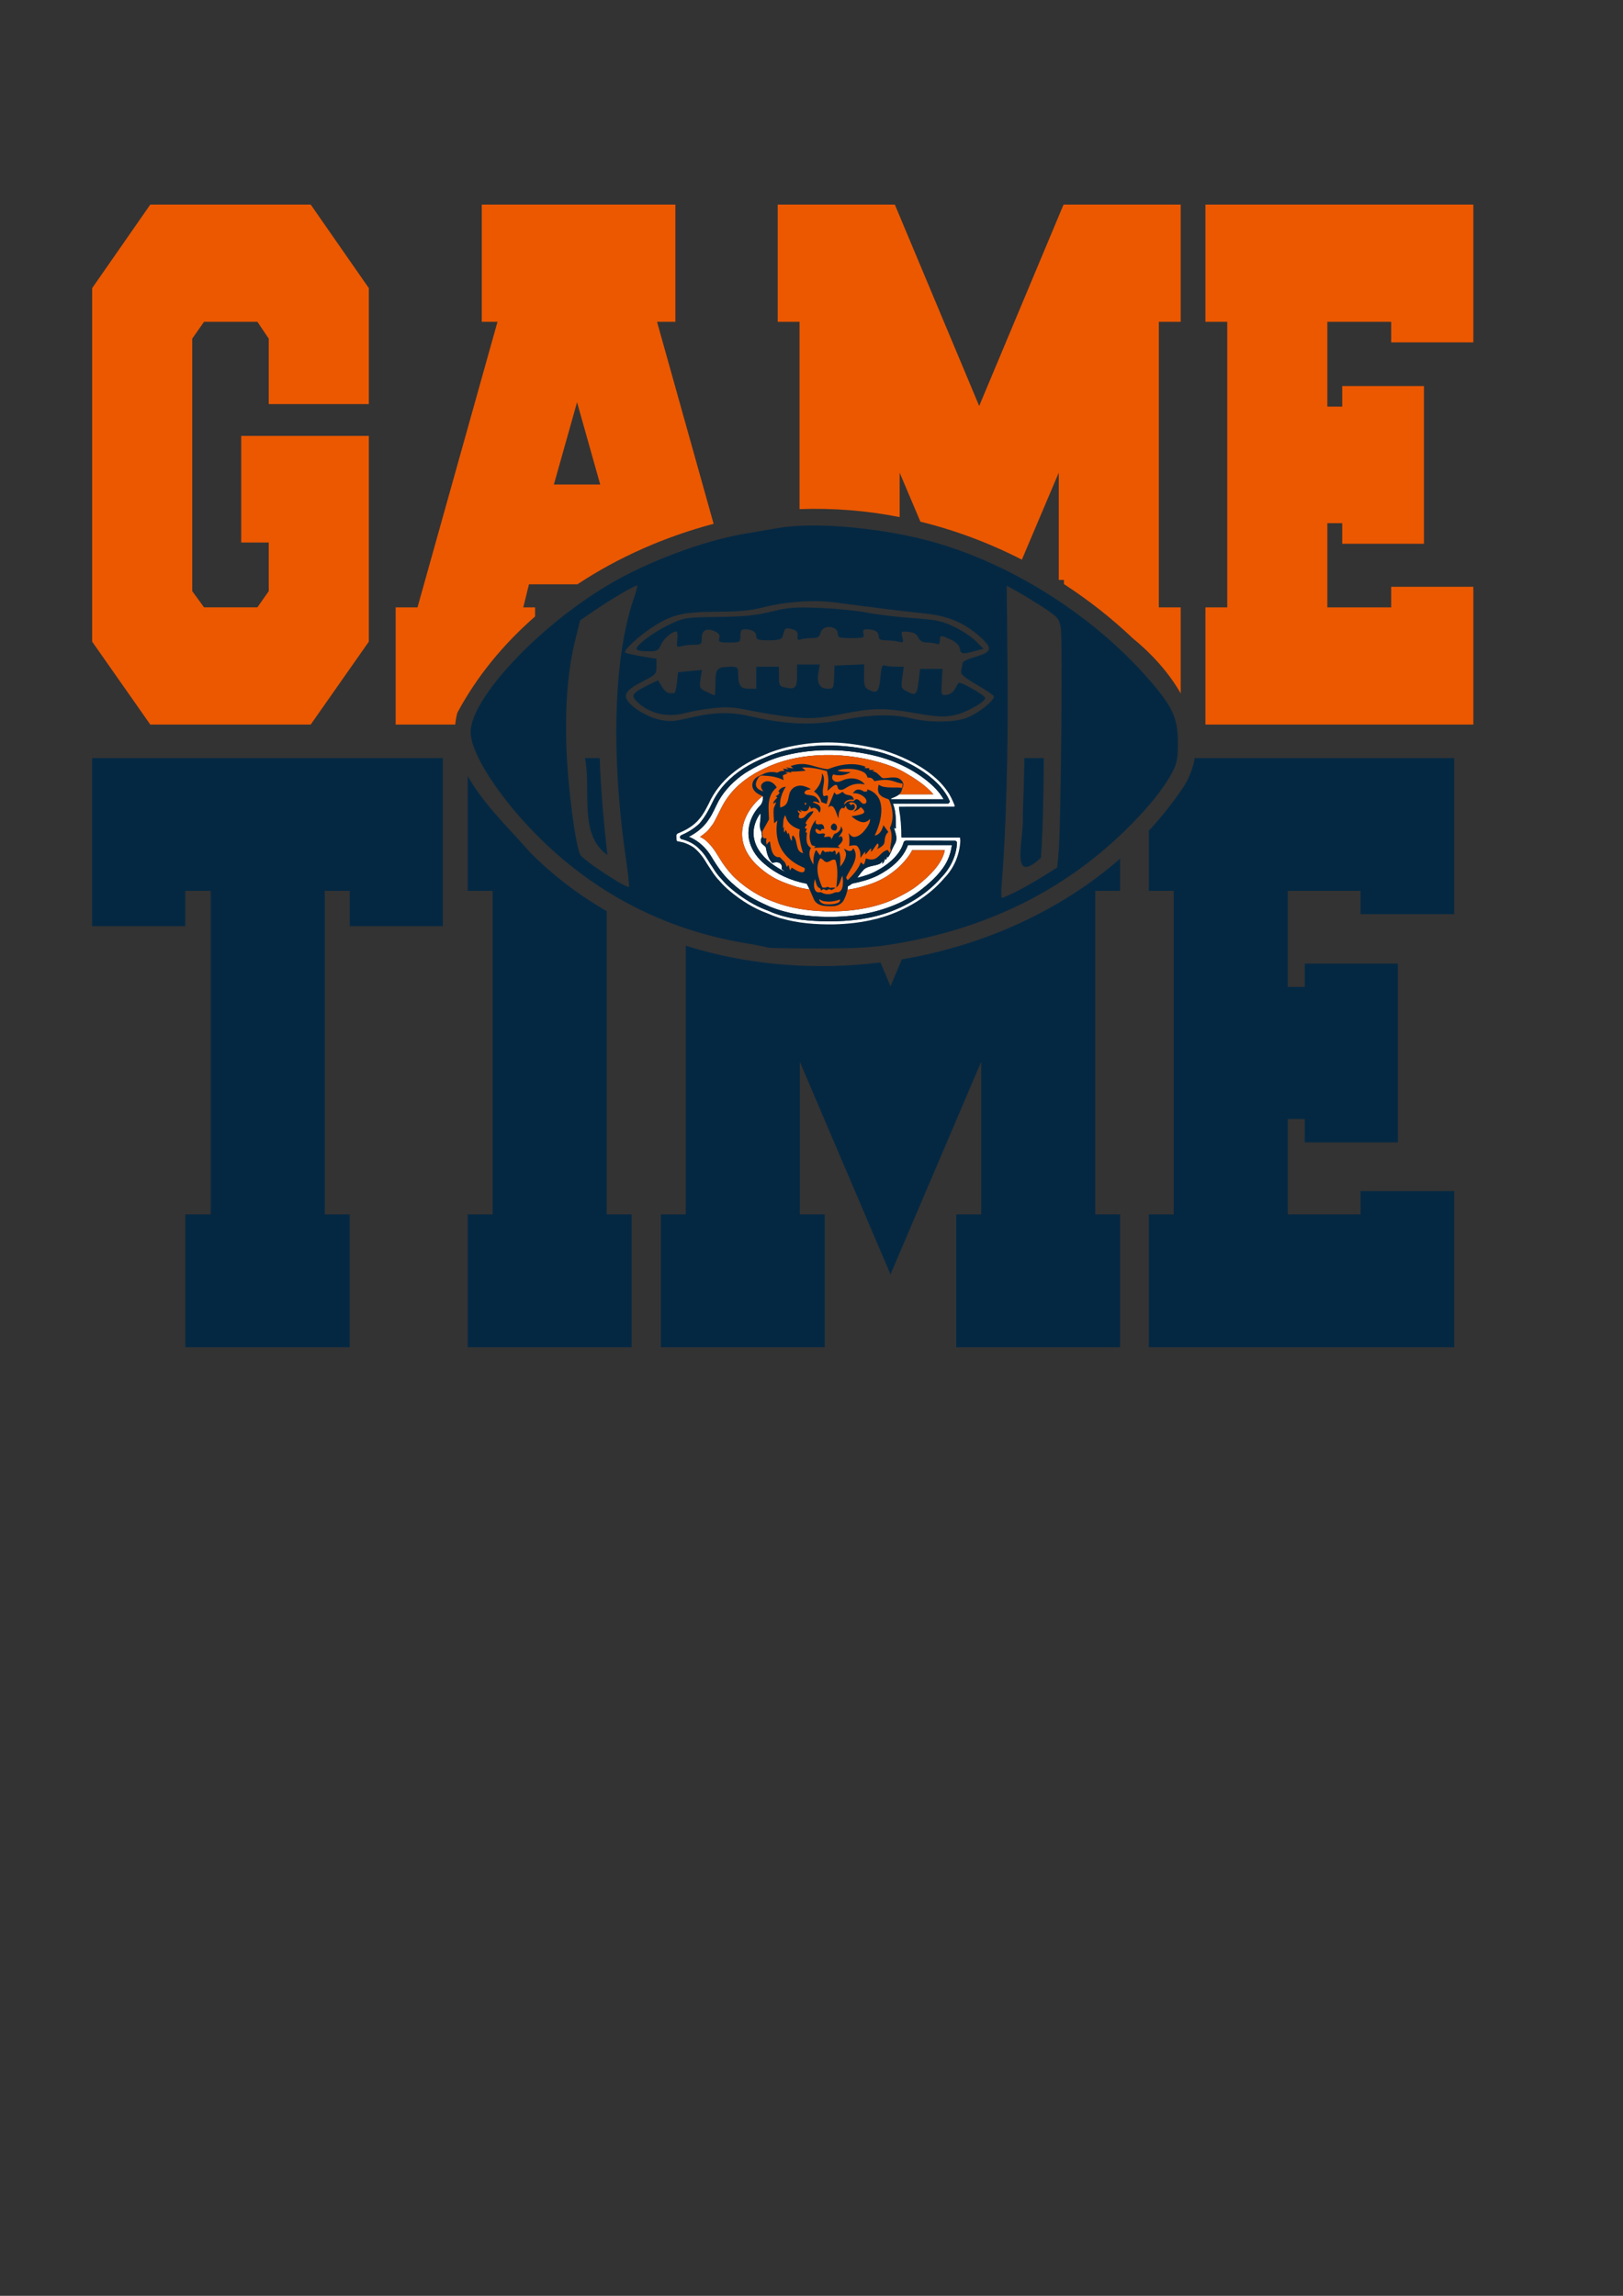 <?xml version="1.0" encoding="UTF-8" standalone="no"?>
<!-- Created with Inkscape (http://www.inkscape.org/) -->

<svg
   xmlns:dc="http://purl.org/dc/elements/1.1/"
   xmlns:cc="http://creativecommons.org/ns#"
   xmlns:rdf="http://www.w3.org/1999/02/22-rdf-syntax-ns#"
   xmlns:svg="http://www.w3.org/2000/svg"
   xmlns="http://www.w3.org/2000/svg"
   xmlns:sodipodi="http://sodipodi.sourceforge.net/DTD/sodipodi-0.dtd"
   xmlns:inkscape="http://www.inkscape.org/namespaces/inkscape"
   width="210mm"
   height="297mm"
   viewBox="0 0 210 297"
   version="1.1"
   id="svg43"
   sodipodi:docname="GTBears.svg"
   inkscape:version="0.92.2 5c3e80d, 2017-08-06">
  <rect x="0" y="0" width="210" height="297" fill="#333333" stroke="none"/>
  <defs
     id="defs37" />
  <sodipodi:namedview
     id="base"
     pagecolor="#ffffff"
     bordercolor="#666666"
     borderopacity="1.0"
     inkscape:pageopacity="0.0"
     inkscape:pageshadow="2"
     inkscape:zoom="0.35"
     inkscape:cx="48.461386"
     inkscape:cy="-582.85714"
     inkscape:document-units="mm"
     inkscape:current-layer="layer1"
     showgrid="false"
     inkscape:snap-global="false"
     showguides="false"
     inkscape:window-width="1440"
     inkscape:window-height="816"
     inkscape:window-x="0"
     inkscape:window-y="1"
     inkscape:window-maximized="1" />
  <g
     inkscape:label="Layer 1"
     inkscape:groupmode="layer"
     id="layer1">
    <g
       id="g1089"
       transform="matrix(0.642,0,0,0.606,220.625,-188.481)">
      <path
         id="path743"
         d="m -313.364,354.697 -11.716,17.836 v 75.467 l 11.716,17.702 h 32.331 l 11.716,-17.702 v -43.922 h -25.723 v 22.76 h 5.55 v 10.381 l -2.291,3.46 h -10.747 l -2.379,-3.46 v -53.905 l 2.379,-3.595 h 10.747 l 2.291,3.595 v 13.975 h 20.173 v -24.757 l -11.716,-17.836 z m 66.806,0 v 25.023 h 3.171 l -16.122,60.96 h -4.404 v 25.023 h 12.011 c 0.075,-0.829 0.209,-1.669 0.421,-2.519 3.968,-7.837 9.343,-14.709 15.67,-20.552 v -1.951 h -2.378 l 1.145,-4.924 h 9.77 c 8.321,-5.833 17.71,-10.179 27.446,-12.914 l -11.403,-43.121 h 3.7 v -25.023 z m 59.642,0 v 25.023 h 4.405 v 39.995 c 0.018,-0.001 0.036,-0.004 0.054,-0.005 6.792,-0.269 13.538,0.332 20.12,1.7 v -9.48 l 4.186,10.46 c 7.096,1.847 13.966,4.585 20.448,8.109 l 7.432,-18.569 v 22.892 h 1.042 v 0.889 c 4.942,3.398 9.59,7.262 13.85,11.549 3.642,3.134 7.245,7.236 9.686,11.792 v -18.373 h -4.404 v -60.96 h 4.404 v -25.023 h -23.609 l -17.003,42.991 -17.002,-42.991 z m 86.204,0 v 25.023 h 4.404 v 60.96 h -4.404 v 25.023 h 54.002 v -29.415 h -16.562 v 4.392 h -12.862 v -17.968 h 2.995 v 4.393 h 16.474 v -33.674 h -16.474 v 4.392 h -2.995 v -18.102 h 12.862 v 4.393 h 16.562 v -29.416 z m -126.641,42.193 4.669,17.569 h -9.338 z"
         style="font-style:normal;font-variant:normal;font-weight:normal;font-stretch:normal;font-size:61.83px;line-height:1.25;font-family:Freshman;-inkscape-font-specification:'Freshman, Normal';font-variant-ligatures:normal;font-variant-caps:normal;font-variant-numeric:normal;font-feature-settings:normal;text-align:start;letter-spacing:0px;word-spacing:0px;writing-mode:lr-tb;text-anchor:start;fill:#eb5800;fill-opacity:1;stroke:none;stroke-width:2.707"
         inkscape:connector-curvature="0" />
      <path
         id="path745"
         d="m -325.081,472.851 v 35.892 h 18.775 v -7.54 h 5.121 v 69.07 h -5.121 v 28.352 h 33.132 v -28.352 h -5.02 v -69.07 h 5.02 v 7.54 h 18.775 v -35.892 z m 99.323,0 c 1.317,6.717 -1.378,16.331 4.52,20.696 -0.692,-6.651 -1.31,-13.631 -1.551,-20.696 z m 88.554,0 c -0.063,4.086 -0.16,8.172 -0.311,12.256 0.355,4.648 -2.866,15.357 3.646,9.054 0.472,-7.09 0.536,-14.201 0.586,-21.31 z m 34.333,0 c -0.33,2.04 -1.03,4.076 -2.197,6.071 -2.123,3.365 -4.487,6.519 -7.054,9.46 v 12.821 h 5.021 v 69.07 h -5.021 v 28.352 h 61.546 v -33.328 h -18.875 v 4.976 h -14.658 v -20.359 h 3.413 v 4.976 h 18.775 V 516.736 h -18.775 v 4.976 h -3.413 v -20.51 h 14.658 v 4.976 h 18.875 v -33.328 z m -146.518,3.827 v 24.524 h 5.02 v 69.07 h -5.02 v 28.352 h 33.032 v -28.352 h -5.021 v -64.746 c -5.64,-3.442 -10.885,-7.653 -15.558,-12.671 -3.94,-4.818 -9.31,-10.177 -12.453,-16.178 z m 131.494,17.639 c -12.185,11.291 -27.716,18.583 -43.999,21.501 l -2.285,5.744 -2.019,-5.075 c -13.197,1.728 -26.73,0.602 -39.246,-3.577 v 57.362 h -5.021 v 28.352 h 33.032 v -28.352 h -5.02 v -32.575 l 18.273,45.393 18.274,-45.393 v 32.575 h -5.021 v 28.352 h 33.032 v -28.352 h -5.02 v -69.07 h 5.02 z"
         style="font-style:normal;font-variant:normal;font-weight:normal;font-stretch:normal;font-size:70.261px;line-height:1.25;font-family:Freshman;-inkscape-font-specification:'Freshman, Normal';font-variant-ligatures:normal;font-variant-caps:normal;font-variant-numeric:normal;font-feature-settings:normal;text-align:start;letter-spacing:0px;word-spacing:0px;writing-mode:lr-tb;text-anchor:start;fill:#052842;fill-opacity:1;stroke:none;stroke-width:3.076"
         inkscape:connector-curvature="0" />
      <path
         style="fill:#052842;fill-opacity:1;stroke-width:0.463"
         d="m -188.99,513.309 c -0.105,-0.105 -2.144,-0.536 -4.531,-0.958 -16.168,-2.853 -30.503,-10.749 -42.081,-23.179 -7.635,-8.197 -13.205,-17.42 -13.205,-21.863 0,-7.106 13.505,-22.425 27.643,-31.358 7.888,-4.984 19.147,-9.465 27.643,-11.002 2.387,-0.432 5.454,-0.985 6.816,-1.23 6.816,-1.225 19.043,-0.207 29.029,2.416 16.662,4.377 34.12,15.884 45.778,30.175 4.617,5.66 5.646,8.08 5.646,13.281 0,3.285 -0.195,4.391 -1.093,6.213 -1.804,3.656 -5.191,8.061 -9.903,12.877 -12.384,12.658 -27.631,20.558 -45.984,23.826 -4.526,0.806 -7.462,0.993 -15.573,0.993 -5.497,0 -10.081,-0.086 -10.185,-0.192 z m 49.97,-11.852 c 1.311,-0.68 3.746,-2.139 5.412,-3.243 l 3.028,-2.007 0.28,-3.219 c 0.47,-5.398 0.829,-45.843 0.427,-48.05 -0.344,-1.891 -0.65,-2.256 -3.57,-4.269 -1.756,-1.211 -4.12,-2.743 -5.252,-3.406 l -2.058,-1.205 0.169,18.632 c 0.149,16.45 -0.312,34.273 -1.155,44.596 -0.153,1.874 -0.14,3.407 0.029,3.407 0.169,0 1.379,-0.556 2.69,-1.236 z m -78.452,-6.88 c -3.103,-22.424 -2.517,-43.364 1.558,-55.782 0.467,-1.424 0.774,-2.667 0.682,-2.762 -0.222,-0.229 -5.229,2.876 -8.713,5.403 l -2.78,2.017 -0.973,4.126 c -1.484,6.294 -2.078,13.864 -1.796,22.892 0.268,8.584 1.858,21.492 2.844,23.089 0.79,1.281 9.553,7.35 9.753,6.756 0.085,-0.254 -0.173,-2.836 -0.575,-5.739 z m 44.054,-29.949 c 5.463,-1.107 9.694,-1.184 13.479,-0.244 3.63,0.902 8.247,0.889 10.868,-0.029 2.368,-0.83 6.13,-3.982 5.668,-4.751 -0.164,-0.273 -1.757,-1.403 -3.54,-2.511 -2.703,-1.68 -3.199,-2.177 -2.985,-2.996 0.141,-0.54 0.259,-1.232 0.263,-1.536 0.003,-0.305 1.147,-0.895 2.541,-1.312 3.471,-1.038 3.623,-1.816 0.858,-4.401 -3.147,-2.943 -6.427,-4.378 -11.14,-4.876 -3.579,-0.378 -9.896,-1.2 -18.068,-2.352 -4.065,-0.573 -9.857,-0.148 -14.299,1.048 -2.582,0.696 -4.984,0.937 -9.432,0.949 -6.863,0.018 -9.179,0.626 -13.189,3.466 -2.826,2.002 -5.647,4.822 -5.241,5.24 0.148,0.152 1.625,0.515 3.281,0.807 l 3.012,0.531 -0.001,1.667 c -0.001,1.54 -0.19,1.768 -2.475,2.996 -3.318,1.783 -4.151,2.754 -3.477,4.051 0.844,1.621 4.023,3.693 6.557,4.273 2.034,0.465 2.917,0.403 6.311,-0.444 4.7,-1.173 7.943,-1.241 12.078,-0.255 7.596,1.812 12.482,1.987 18.93,0.68 z m -10.673,-0.522 c -1.975,-0.21 -5.636,-0.818 -8.136,-1.351 -3.857,-0.822 -5.078,-0.898 -8.06,-0.502 -1.933,0.256 -4.233,0.684 -5.111,0.951 -3.537,1.074 -7.227,0.236 -9.704,-2.204 -1.498,-1.475 -1.211,-2.016 1.94,-3.658 l 2.12,-1.105 0.79,1.376 c 0.435,0.757 1.087,1.376 1.45,1.376 0.363,0 0.814,0.005 1.002,0.012 0.188,0.007 0.445,-0.998 0.571,-2.232 l 0.228,-2.244 2.412,-0.249 2.412,-0.249 -0.285,1.955 c -0.27,1.852 -0.207,1.995 1.2,2.716 0.816,0.419 1.556,0.762 1.643,0.762 0.087,0 0.158,-1.244 0.158,-2.765 0,-2.999 0.321,-3.323 3.313,-3.338 1.066,-0.005 1.257,0.189 1.263,1.286 0.014,2.7 0.45,3.407 2.103,3.407 h 1.546 v -2.35 -2.35 h 2.285 2.285 v 2.077 c 0,1.922 0.102,2.1 1.36,2.384 1.93,0.436 2.296,0.02 2.296,-2.61 v -2.322 h 2.29 2.29 l -0.292,1.877 c -0.34,2.187 0.31,3.292 1.936,3.292 1.14,0 1.163,-0.055 1.256,-3.055 l 0.059,-1.88 2.99,-0.137 2.99,-0.137 -0.021,2.465 c -0.018,2.165 0.118,2.537 1.117,3.056 1.53,0.795 1.941,0.252 2.195,-2.908 0.165,-2.052 0.358,-2.571 0.876,-2.366 0.365,0.144 1.374,0.262 2.241,0.262 h 1.578 l -0.298,2.309 c -0.287,2.226 -0.247,2.336 1.101,3.053 1.655,0.88 1.853,0.654 2.22,-2.531 l 0.272,-2.361 h 2.261 2.261 l -0.155,2.84 c -0.152,2.783 -0.132,2.837 0.977,2.702 0.629,-0.077 1.36,-0.611 1.645,-1.204 0.282,-0.586 0.641,-1.197 0.797,-1.358 0.332,-0.342 5.335,2.682 5.335,3.224 0,0.871 -3.929,3.185 -6.248,3.68 -2.158,0.461 -3.354,0.388 -8.222,-0.501 -5.973,-1.091 -8.122,-1.056 -14.316,0.228 -4.684,0.971 -6.377,1.083 -10.216,0.674 z m 33.893,-14.631 c -0.091,-0.659 -0.746,-1.356 -1.745,-1.857 -2.087,-1.047 -2.285,-1.035 -2.285,0.143 0,0.71 -0.205,0.909 -0.723,0.705 -0.398,-0.157 -1.274,-0.285 -1.948,-0.285 -0.832,0 -1.37,-0.339 -1.676,-1.057 -0.315,-0.738 -0.917,-1.103 -1.994,-1.209 -1.471,-0.145 -1.528,-0.092 -1.233,1.119 0.281,1.152 0.212,1.243 -0.742,0.981 -0.578,-0.159 -1.72,-0.293 -2.537,-0.296 -1.15,-0.005 -1.485,-0.207 -1.485,-0.896 0,-0.942 -0.843,-1.46 -2.375,-1.46 -0.705,0 -0.872,0.227 -0.691,0.94 0.219,0.862 0.014,0.94 -2.46,0.94 -2.343,0 -2.699,-0.117 -2.699,-0.89 0,-1.79 -3.039,-2.04 -3.468,-0.285 -0.234,0.957 -0.567,1.175 -1.799,1.175 -0.832,0 -1.839,0.129 -2.239,0.287 -0.548,0.216 -0.697,0.026 -0.609,-0.776 0.09,-0.813 -0.184,-1.149 -1.166,-1.428 -0.945,-0.269 -1.336,-0.188 -1.485,0.306 -0.111,0.369 -0.298,0.989 -0.416,1.377 -0.156,0.515 -0.895,0.705 -2.741,0.705 -2.175,0 -2.527,-0.124 -2.527,-0.89 0,-0.931 -0.841,-1.46 -2.322,-1.46 -0.669,0 -0.876,0.333 -0.876,1.41 0,1.375 -0.056,1.41 -2.242,1.41 -2.006,0 -2.217,-0.097 -2.006,-0.927 0.17,-0.668 -0.089,-1.079 -0.927,-1.472 -1.65,-0.773 -2.592,-0.249 -2.592,1.444 0,1.293 -0.138,1.425 -1.485,1.431 -0.817,0.004 -1.974,0.141 -2.571,0.305 -1.02,0.281 -1.074,0.195 -0.891,-1.416 0.107,-0.943 0.023,-1.715 -0.187,-1.715 -0.885,0 -2.582,1.556 -3.1,2.842 -0.48,1.192 -0.803,1.387 -2.293,1.387 -3.213,0 -3.372,-0.388 -1.004,-2.447 1.19,-1.035 3.5,-2.539 5.134,-3.342 2.867,-1.411 3.201,-1.464 9.648,-1.549 5.17,-0.068 7.595,-0.325 10.737,-1.135 3.535,-0.912 4.826,-1.013 9.999,-0.783 3.267,0.145 7.379,0.581 9.138,0.968 1.759,0.388 5.832,0.908 9.051,1.156 5.092,0.393 6.22,0.638 8.681,1.885 1.556,0.788 3.521,2.169 4.368,3.068 l 1.539,1.635 -1.768,0.505 c -2.488,0.71 -2.827,0.649 -2.992,-0.545 z"
         id="path747"
         inkscape:connector-curvature="0" />
      <g
         transform="matrix(0.054,0,0,0.055,-209.63,467.493)"
         id="g1019">
        <g
           id="#ffffffff">
          <path
             style="opacity:1;fill:#ffffff"
             inkscape:connector-curvature="0"
             d="M 482.06,49.75 C 528.82,40.21 576.29,35.86 624,37.01 c 55.81,1.36 111.26,10.61 165.74,23.28 6.64,1.79 13.48,2.97 19.9,5.52 0.9,0.13 1.8,0.25 2.72,0.38 66.29,21.55 130.62,52.13 184.37,97.07 21.92,18.42 41.88,39.4 57.48,63.54 11.56,16.63 19.2,35.51 26.65,54.22 0.44,1.85 0.51,4.9 -2.07,4.9 -67.92,0.11 -135.84,-0.02 -203.76,0.11 -1.92,-0.19 -2.14,1.96 -1.89,3.35 0.35,0.77 0.53,1.59 0.61,2.44 -0.25,0.2 -0.76,0.58 -1.01,0.78 l 1.5,0.8 c -0.23,0.19 -0.69,0.58 -0.92,0.77 6.41,36.28 8.95,72.94 8.71,109.78 -0.2,1.59 1.61,2.31 2.94,2.08 71.95,-0.02 143.9,0.12 215.85,0.01 0.63,5.31 1.6,10.57 1.2,15.96 -3.08,51.71 -23.62,102.83 -59.15,140.84 -59.83,73.31 -143.82,124.48 -233.51,152.97 -0.92,0.12 -1.82,0.25 -2.72,0.38 -5.95,2.32 -12.24,3.56 -18.29,5.58 -0.91,0.14 -1.81,0.29 -2.7,0.45 -50.83,13.5 -103.33,19.31 -155.64,20.72 -66.52,0.77 -133.71,-4.09 -197.65,-23.75 -0.91,-0.14 -1.82,-0.26 -2.72,-0.38 -16.5,-5.49 -32.66,-11.91 -48.46,-19.13 -49.96,-18.91 -95.27,-48.6 -135.79,-83.13 -15.08,-13.14 -29.63,-27.17 -42.15,-42.8 -18.41,-19.04 -31.13,-42.47 -45.44,-64.55 -13.32,-23.94 -29.13,-47 -50.37,-64.59 -11.61,-8.35 -24.53,-14.63 -38,-19.37 -8.06,-1.74 -16.01,-4.06 -24.15,-5.41 -3.83,-5.48 -1.46,-12.24 -2.71,-18.37 -0.36,-4.37 1.19,-9.42 5.48,-11.36 30.45,-12.64 60.09,-30.18 80.41,-56.7 14.74,-17.68 24.74,-38.57 34.89,-59.06 C 182.7,229.54 212.97,189.6 250,158 c 32.61,-28.43 70.28,-50.75 109.79,-68.13 12.49,-4.95 24.39,-11.28 37,-15.94 27.71,-10.31 56.15,-18.96 85.27,-24.18 m -2.89,11.48 c -36.59,7.53 -72.7,18.35 -106.45,34.52 -28.05,11.62 -55.19,25.57 -80.37,42.56 -48.37,32.41 -89.71,76.59 -114.47,129.62 -13.57,29.66 -28.7,59.07 -49.72,84.21 -19.57,19.11 -43.09,34.05 -68.06,45.06 -2.88,1.95 -4.37,5.35 -4.48,8.76 1.56,1.95 3.09,3.91 4.63,5.87 26.11,6.24 51.32,19.39 69.16,39.76 16.76,16.31 28.31,36.89 40.1,56.85 5.89,8.57 11.11,17.57 16.61,26.4 8.06,12.95 17.84,24.73 28.01,36.07 13.52,17.04 30.02,31.41 46.66,45.32 34.93,28.29 73.1,53.19 114.92,70.02 8.44,2.9 16.31,7.15 24.57,10.52 66.19,27.32 138.76,33.85 209.73,34.35 78.69,0.53 158.46,-9.15 232.14,-37.92 72.11,-28.35 138.96,-72.47 189.01,-132.07 33.95,-36.32 56.4,-84.18 58.65,-134.16 0.69,-4.03 -3.27,-7.8 -6.76,-8.81 -61.02,-0.22 -122.06,-0.11 -183.09,-0.29 -4.4,-0.35 -8.8,3.2 -9.58,7.51 -6.15,22.38 -19.01,42.41 -34.62,59.38 -19.19,20.72 -42.4,37.39 -67.05,51 -22.16,12.69 -46.84,20.06 -71.4,26.56 8.1,-11.14 15.94,-22.57 25.26,-32.73 16.53,-14.96 40.79,-12.41 59.79,-22.24 4.14,-2.12 5.94,-6.78 9.82,-9.2 -0.1,3.5 -1.25,6.8 -2.43,10.06 7.89,-4.59 9.79,-13.83 12.01,-21.92 0.54,2.08 1,4.19 1.53,6.29 5.02,-3.25 4.48,-9.75 6.77,-14.63 0.56,1.85 1.14,3.71 1.72,5.57 10.63,-13.77 14.46,-31.04 22.62,-46.15 3.45,-6.48 7.38,-12.94 8.4,-20.35 2.66,-16.59 -3.26,-32.8 -8.36,-48.31 2.52,0.58 5.01,1.3 7.49,2.06 -0.33,-32.36 0.43,-65.76 -11.06,-96.56 68.41,-0.03 136.82,-0.1 205.22,-0.17 4.11,0.23 5,-4.97 7.41,-7.38 -10.85,-27.56 -28.53,-51.97 -49.05,-73.13 C 974.14,152.45 923.85,122.49 871.43,99.49 838.28,85.19 803.87,73.41 768.36,66.62 673.69,45.4 574.48,42.05 479.17,61.23 Z"
             id="path960" />
          <path
             style="opacity:1;fill:#ffffff"
             inkscape:connector-curvature="0"
             d="m 429.39,92.41 c 109.7,-32.52 227.76,-33.02 338.99,-7.74 75.7,16.94 148.12,50.35 208.16,99.75 24.75,20.63 47.76,44.25 63.27,72.75 -64.29,0.04 -128.58,0.01 -192.87,0.01 -2.09,0.21 -3.71,-1.25 -5.4,-2.18 11.58,-4.34 23.2,-9.03 32.97,-16.78 42.44,-0.15 84.88,0.04 127.32,-0.09 -29.58,-35.5 -68.61,-61.47 -107.84,-85.14 -28.31,-16.82 -59.24,-28.7 -90.65,-38.32 C 726.67,91.64 645.91,81.79 565.97,87.08 499.36,91.58 432.7,106.46 372.93,136.86 318.8,162.72 268.84,199.7 234.46,249.44 c -20.57,28.88 -33.33,62.2 -49.54,93.52 -4.29,8.65 -9.94,16.48 -15.85,24.08 -9.84,14.84 -23.96,26.02 -38.39,36.13 11.73,5.61 22.3,13.52 30.92,23.25 21.85,22.29 35.82,50.56 52.25,76.75 15.27,23.18 32.24,45.43 52.56,64.44 39.95,37.3 86.38,68.28 137.87,87.15 61.69,25.16 128.42,35.62 194.73,37.54 42.76,1.22 85.67,-1.42 127.89,-8.4 48.01,-8.03 95.53,-21.54 138.79,-44.2 26.38,-13.37 52.19,-28.18 75.4,-46.61 23.87,-18.92 45.93,-40.17 65.47,-63.55 17.79,-21.66 32.52,-46.71 37.83,-74.53 -40.69,0 -81.38,0.12 -122.07,0.21 -7.37,16.32 -18.48,30.58 -29.87,44.26 -17.46,21.28 -38.79,38.96 -61.27,54.69 -26.32,17.91 -55.96,30.4 -86.31,39.71 -20.79,6.53 -42.06,11.53 -63.67,14.42 0.63,-4.38 1.03,-8.79 1.28,-13.21 6.12,-2.28 10.95,-6.63 16.16,-10.34 32.16,-6.74 64.13,-15.83 93.64,-30.55 49.25,-26.05 95.66,-65.02 114.66,-119 54.64,0.01 109.28,-0.01 163.92,0.02 -2.88,20.31 -7.76,40.5 -16.42,59.17 -20.93,45.14 -57.7,80.3 -95.49,111.55 -35.88,29.86 -77.14,52.93 -120.82,69.26 -73.02,28.6 -152.06,39.07 -230.14,38.79 -73.51,-0.98 -148.15,-10.95 -216.3,-39.69 -38.57,-17.74 -76.91,-37.07 -109.99,-64.03 -23.32,-18.79 -45.5,-39.26 -64.11,-62.82 -12.13,-15.21 -22.91,-31.44 -33.05,-48.03 -7.91,-12.75 -14.75,-26.18 -23.75,-38.23 -18.3,-25.26 -42.93,-46.27 -71.83,-58.37 29.87,-15.39 56.28,-38.16 74.13,-66.77 15.69,-22.77 24.84,-49.02 37.63,-73.35 23.53,-43.11 58.56,-79.29 98.72,-107.23 40.44,-26.3 83.8,-48.69 129.95,-63.06 z"
             id="path962" />
          <path
             style="opacity:1;fill:#ffffff"
             inkscape:connector-curvature="0"
             d="m 304.59,320.62 c 13.94,-29.05 34.46,-54.93 59.46,-75.23 0.33,0.23 1,0.7 1.33,0.93 1.27,13.65 -2.35,28.77 -12.85,38.2 -34.33,37.6 -50.44,92.92 -35.5,142.38 9.25,31.68 29.05,59.7 53.97,81.07 44.16,39.67 99.67,65.96 157.82,77.19 4.12,7.24 7.71,14.76 10.92,22.43 -21.12,-3.34 -42.28,-7.45 -62.34,-15.02 -26.12,-8.83 -52.03,-18.91 -75.6,-33.38 -22.29,-13.66 -42.84,-30.18 -61.17,-48.81 -24.58,-25.18 -44.06,-56.52 -50.45,-91.49 -6.38,-33.21 -0.07,-67.98 14.41,-98.27 z"
             id="path964" />
          <path
             style="opacity:1;fill:#ffffff"
             inkscape:connector-curvature="0"
             d="m 330.55,385.03 c 0.71,-26.37 10.54,-51.92 25.5,-73.43 4.4,23.37 -8.76,48.69 3.58,70.79 1,6.77 1.94,13.7 2.56,20.53 -3.8,7.73 -7.45,17.59 -1.36,25.25 4.15,7.8 15.94,10.07 16.11,19.86 3.62,20.05 9.19,41.31 23.6,56.45 8.82,-2.6 19.05,-4.14 27.46,0.53 7.62,4.62 9.58,14.73 7.45,22.87 4.35,3.96 9.02,7.56 13.34,11.57 -38.5,-20.31 -75.31,-47.18 -98.65,-84.62 -12.9,-20.81 -20.4,-45.22 -19.59,-69.8 z"
             id="path966" />
        </g>
        <g
           id="#052842ff">
          <path
             style="opacity:1;fill:#052842"
             inkscape:connector-curvature="0"
             d="m 479.17,61.23 c 95.31,-19.18 194.52,-15.83 289.19,5.39 35.51,6.79 69.92,18.57 103.07,32.87 52.42,23 102.71,52.96 143.02,94.04 20.52,21.16 38.2,45.57 49.05,73.13 -2.41,2.41 -3.3,7.61 -7.41,7.38 -68.4,0.07 -136.81,0.14 -205.22,0.17 11.49,30.8 10.73,64.2 11.06,96.56 -2.48,-0.76 -4.97,-1.48 -7.49,-2.06 5.1,15.51 11.02,31.72 8.36,48.31 -1.02,7.41 -4.95,13.87 -8.4,20.35 -8.16,15.11 -11.99,32.38 -22.62,46.15 -0.58,-1.86 -1.16,-3.72 -1.72,-5.57 -2.29,4.88 -1.75,11.38 -6.77,14.63 -0.53,-2.1 -0.99,-4.21 -1.53,-6.29 -2.22,8.09 -4.12,17.33 -12.01,21.92 1.18,-3.26 2.33,-6.56 2.43,-10.06 -3.88,2.42 -5.68,7.08 -9.82,9.2 -19,9.83 -43.26,7.28 -59.79,22.24 -9.32,10.16 -17.16,21.59 -25.26,32.73 24.56,-6.5 49.24,-13.87 71.4,-26.56 24.65,-13.61 47.86,-30.28 67.05,-51 15.61,-16.97 28.47,-37 34.62,-59.38 0.78,-4.31 5.18,-7.86 9.58,-7.51 61.03,0.18 122.07,0.07 183.09,0.29 3.49,1.01 7.45,4.78 6.76,8.81 -2.25,49.98 -24.7,97.84 -58.65,134.16 -50.05,59.6 -116.9,103.72 -189.01,132.07 -73.68,28.77 -153.45,38.45 -232.14,37.92 -70.97,-0.5 -143.54,-7.03 -209.73,-34.35 -8.26,-3.37 -16.13,-7.62 -24.57,-10.52 -41.82,-16.83 -79.99,-41.73 -114.92,-70.02 -16.64,-13.91 -33.14,-28.28 -46.66,-45.32 -10.17,-11.34 -19.95,-23.12 -28.01,-36.07 -5.5,-8.83 -10.72,-17.83 -16.61,-26.4 -11.79,-19.96 -23.34,-40.54 -40.1,-56.85 -17.84,-20.37 -43.05,-33.52 -69.16,-39.76 -1.54,-1.96 -3.07,-3.92 -4.63,-5.87 0.11,-3.41 1.6,-6.81 4.48,-8.76 24.97,-11.01 48.49,-25.95 68.06,-45.06 21.02,-25.14 36.15,-54.55 49.72,-84.21 24.76,-53.03 66.1,-97.21 114.47,-129.62 25.18,-16.99 52.32,-30.94 80.37,-42.56 33.75,-16.17 69.86,-26.99 106.45,-34.52 m -49.78,31.18 c -46.15,14.37 -89.51,36.76 -129.95,63.06 -40.16,27.94 -75.19,64.12 -98.72,107.23 -12.79,24.33 -21.94,50.58 -37.63,73.35 -17.85,28.61 -44.26,51.38 -74.13,66.77 28.9,12.1 53.53,33.11 71.83,58.37 9,12.05 15.84,25.48 23.75,38.23 10.14,16.59 20.92,32.82 33.05,48.03 18.61,23.56 40.79,44.03 64.11,62.82 33.08,26.96 71.42,46.29 109.99,64.03 68.15,28.74 142.79,38.71 216.3,39.69 78.08,0.28 157.12,-10.19 230.14,-38.79 43.68,-16.33 84.94,-39.4 120.82,-69.26 37.79,-31.25 74.56,-66.41 95.49,-111.55 8.66,-18.67 13.54,-38.86 16.42,-59.17 -54.64,-0.03 -109.28,-0.01 -163.92,-0.02 -19,53.98 -65.41,92.95 -114.66,119 -29.51,14.72 -61.48,23.81 -93.64,30.55 -5.21,3.71 -10.04,8.06 -16.16,10.34 -0.25,4.42 -0.65,8.83 -1.28,13.21 -2.54,14.74 -8.11,28.75 -14.74,42.08 -7.79,13.99 -23.86,21.63 -39.5,22.03 -15.66,0.25 -31.84,0.74 -46.82,-4.57 -10.56,-3.67 -19.8,-11.42 -24.31,-21.76 -5.49,-12.78 -10.51,-25.75 -16.09,-38.49 -3.21,-7.67 -6.8,-15.19 -10.92,-22.43 C 470.67,573.93 415.16,547.64 371,507.97 346.08,486.6 326.28,458.58 317.03,426.9 c -14.94,-49.46 1.17,-104.78 35.5,-142.38 10.5,-9.43 14.12,-24.55 12.85,-38.2 -0.33,-0.23 -1,-0.7 -1.33,-0.93 -14.11,-6.88 -30.04,-14.83 -35.84,-30.54 -6.49,-16.27 1.38,-35.82 16.38,-44.29 7.99,-4.03 15.9,-8.22 24.03,-11.96 15.12,-7.73 33.08,-8.78 49.38,-4.58 5.44,-0.45 9.51,-5.4 15.02,-6.04 4.48,-0.49 9.02,-0.6 13.44,-1.65 -2.2,-2.61 -4.49,-5.14 -6.61,-7.8 7.31,0.18 14.46,2.15 21.79,2.07 -3.49,-2.64 -7.25,-4.9 -10.8,-7.46 9.12,1.7 18.22,3.86 27.53,4.2 -2.94,-3.09 -6.29,-5.73 -9.52,-8.5 17.1,-6.82 35.87,-9.83 54.21,-7.79 28.66,3.74 55.2,17.01 84.09,19.51 5.68,-1.28 10.93,-4.11 16.49,-5.88 40.05,-14.6 85.86,-19.91 126.11,-3.15 -1.86,0.93 -3.69,1.88 -5.5,2.87 5.28,4.34 12.33,1.36 18.47,2.37 -0.34,2.08 -0.67,4.15 -0.98,6.23 6.71,1.01 13.5,0.56 20.26,0.77 -2.76,1.68 -5.56,3.3 -8.19,5.17 14.32,0.27 23.31,12.5 32.52,21.73 3.15,4.33 8.6,5.31 13.64,4.88 15.24,-1.19 30.74,-4.95 45.97,-1.49 10.97,2.49 19.84,11.24 23.43,21.75 1.53,9.1 -3.56,17.41 -5.51,26.03 -1.37,6.31 -5.25,11.56 -9.35,16.38 -9.77,7.75 -21.39,12.44 -32.97,16.78 1.69,0.93 3.31,2.39 5.4,2.18 64.29,0 128.58,0.03 192.87,-0.01 -15.51,-28.5 -38.52,-52.12 -63.27,-72.75 C 916.5,135.02 844.08,101.61 768.38,84.67 657.15,59.39 539.09,59.89 429.39,92.41 m 82.07,41.47 c 4.25,4.48 8.98,8.47 13.41,12.77 -18.27,1.84 -36.59,3.31 -54.96,3.36 0.84,1.15 1.67,2.3 2.51,3.46 -8.31,-0.6 -16.68,-3.05 -25,-1.31 3.73,1.25 7.58,2.23 11.08,4.09 -6.32,2.82 -13.07,4.79 -18.85,8.72 0.96,6.02 2.19,12 2.82,18.07 -23.57,-12.9 -50.84,-16.58 -77.33,-17.47 -6.73,-1.08 -13.86,2.64 -16.89,8.73 -5.97,9.72 -11.54,21.62 -7.71,33.15 4.5,10.95 16.4,15.76 26.7,19.67 -5.25,-7.25 -10.76,-16.26 -7.63,-25.54 4.59,-9.99 16.43,-15.78 27.19,-13.97 12.81,1.86 22.78,11.64 29.54,22.09 1.29,2.13 -1.49,3.62 -2.66,5 -11.01,9.56 -18.44,22.72 -22.39,36.65 -7.62,26.63 -3.9,54.52 -3.11,81.74 0.2,3.04 -1.64,5.62 -2.96,8.21 -6.46,11.87 -12.73,23.85 -19.17,35.74 -2.02,3.65 -3.79,7.7 -3.07,11.98 0.71,6.25 0.18,13.45 4.56,18.53 3.41,2.05 7.66,1.09 11.45,1.3 -2.26,8.04 -1.77,16.46 0.16,24.5 3.47,-4.86 7.18,-9.82 12.55,-12.71 2.48,15.74 3.77,32.11 11.06,46.58 3.22,6.44 8.73,11.93 15.63,14.25 4.01,1.31 9.47,-1.23 12.31,2.8 4.13,4.87 8.63,9.39 13.31,13.73 6.62,5.73 6.87,15.28 11.78,22.18 1.7,-1.94 1.92,-7.44 4.95,-6.84 3.61,6.16 2.88,13.98 6.42,20.26 1.56,-3.9 2.94,-8.19 6.78,-10.47 9.21,5.57 17.89,12.26 28.18,15.8 4.96,1.84 11.12,3.22 15.83,0.02 4.18,-3.5 3.75,-9.46 3.61,-14.37 -15.99,-7.42 -31.98,-15.28 -45.86,-26.3 -26.21,-20.01 -46.3,-48.51 -54.28,-80.68 -6.2,-25.4 -6.57,-52.13 -2.02,-77.83 -4.05,3.49 -7.83,7.28 -11.94,10.71 -1.25,-18.66 -3.24,-37.36 -1.83,-56.06 1.73,-9.03 7.71,-16.69 8.92,-25.84 -3.56,1.76 -6.75,4.16 -10,6.42 -0.85,-10.34 8.31,-16.43 14.1,-23.47 2.37,-3.57 -7.28,-3.28 -3.82,-6.56 5.34,-3.82 12.09,-7.54 12.49,-14.97 -1.41,-1.1 -2.82,-2.19 -4.23,-3.28 5.39,-10.05 15.98,-17.93 27.69,-17.86 -14.84,23.88 -23.93,52.17 -20.79,80.49 8.64,-2.22 17.45,-6.1 22.57,-13.78 10.94,-16.05 6.86,-37.81 18.39,-53.58 9.25,-14.01 27.54,-20.42 43.7,-16.66 10.55,2.6 20.64,6.93 29.97,12.49 -7.9,2.6 -18.71,2.5 -23.15,10.73 -3.36,5.53 3.04,10.04 7.86,11.12 9.53,2.1 19.75,1.88 28.67,6.33 9.98,5.32 17.03,15.42 19.35,26.42 -8.14,-3.69 -17.7,-9.14 -26.43,-3.83 8.66,4.24 18.84,6.51 25.48,13.99 6.39,7.55 4.61,18.75 0.32,26.89 -4.79,-6.74 -8.6,-15.37 -17.04,-18.2 -4.86,-2.13 -9.75,0.8 -14.1,2.78 -1.63,-4.14 -3.56,-8.17 -6.15,-11.79 -1.4,7.75 -3.75,17.11 -11.7,20.56 -8.11,3.13 -16.51,-1.13 -23.83,-4.42 2.2,3.34 4.7,6.49 6.92,9.83 -5.52,-1.77 -10.55,-4.7 -15.09,-8.29 -0.89,5.5 3.28,9.52 6.96,12.86 -2.09,5.3 -6.01,12.6 -0.94,17.41 7.83,3.55 16.94,-1.31 21.83,-7.66 7.8,-9.17 17.57,-19.9 30.86,-18.45 -6.55,16.73 -22.31,27.71 -29.05,44.28 -2.11,3.48 2.17,5.4 4.59,6.88 -2.9,4.51 -7.5,8.7 -7.62,14.38 1.55,2.44 4.96,1.73 7.43,2.22 -2.49,4.35 -4.28,9.09 -4.81,14.1 1.68,0.45 3.36,0.88 5.06,1.31 -1.52,13.03 -3.32,26.52 0.25,39.38 2.08,8.17 7.54,15.12 14.62,19.61 -12.16,20.71 -2.84,45.83 9.13,64.34 -0.68,-19.26 0.11,-39.27 9.74,-56.53 6.15,6.15 8.82,15.04 15.83,20.44 2.98,-6.49 4.22,-13.97 9.44,-19.21 2.98,2.52 5.94,5.08 8.92,7.61 4.02,-1.51 8.31,-3.12 12.49,-1.12 4.2,-4.06 9.31,-0.4 14.08,-0.15 3.25,-1.55 5.68,-4.5 9.15,-5.61 4.17,4.75 3.31,11.52 4.63,17.3 3.72,-4.3 6.96,-9 10.82,-13.18 8.28,18.37 4.39,39.1 4.91,58.57 10.81,-12.99 19.4,-28.39 21.48,-45.37 0.74,-8.96 -3.58,-17.22 -8.39,-24.45 8.51,3.05 16,11.06 25.74,8.86 5.34,-0.7 7.35,-6.17 9.56,-10.29 8.68,10.89 10.94,25.74 8.04,39.14 -4.97,25.8 -21.7,46.93 -32.52,70.36 -4.39,5.09 1.35,10.2 3.92,14.55 19.73,-20.5 39.5,-42.46 49.12,-69.75 3.49,3.14 6.91,6.35 10.46,9.42 4.65,-7.27 6.52,-15.77 7.91,-24.16 11.32,3.8 24.37,6.51 35.58,0.89 17.14,-8.98 25.94,-30.75 46.5,-33.73 2.39,4.11 4.85,8.19 7.71,11.99 1.31,-3.05 3.03,-6.04 3.48,-9.38 0.2,-4.69 -3,-9.07 -1.62,-13.8 4.18,-23.87 8.5,-49.62 -1.23,-72.74 -0.52,-3.91 2.41,-7.42 3.39,-11.11 10.87,-30.59 6.71,-64.7 -4.84,-94.47 -1.41,-2.99 -2.09,-7.3 -5.9,-8.05 -12.14,-3.69 -24.8,-8.99 -32.45,-19.63 -7.06,-10.72 -5.71,-24.52 -2.4,-36.3 12.73,9.51 29.1,10.49 44.39,10.87 13.93,1.09 28.19,-1.73 41.83,2.2 2.08,-5.61 3.8,-11.48 3.29,-17.53 -14.54,-0.5 -27.52,-7.74 -41.46,-10.98 -21.03,-5.98 -43.16,-2.43 -64.16,1.83 -3.53,-5.51 -7.67,-11.79 -14.61,-13.03 -3.63,-1.12 -7.97,0.12 -11.27,-1.33 -1.86,-9.63 -8.29,-18.03 -17.29,-22.04 -20.32,-10.38 -43.83,-12.31 -66.28,-10.8 -9.57,0.82 -19.68,1.4 -28.07,6.59 15.78,5.18 32.59,4.91 49.01,5.21 -18.83,12.7 -43.57,16.31 -65.17,9.14 -2.61,4.54 -4.71,9.76 -3.62,15.08 1.49,8.19 9.58,14.08 17.75,13.98 13.85,0.48 24.84,-9.89 38.27,-11.65 23.47,-5.92 51.34,1.31 65.58,21.76 -16.27,-3.98 -33.69,-3.61 -49.45,2.31 -10.82,3.73 -19.86,10.97 -29.92,16.21 -5.48,2.82 -12.74,3.84 -18.01,0.05 -4.92,-4.15 -3.24,-11.91 -7.74,-16.32 -2.72,-1.26 -5.9,-0.42 -8.41,0.93 -9.95,5.51 -17.34,14.35 -25.77,21.77 1.43,-12.26 2.48,-24.56 3.27,-36.87 0.5,-13.59 -2.24,-27.03 -5.56,-40.13 -30.09,-8.73 -61.26,-15.2 -92.73,-14.07 m 9.26,137.27 c 0.58,2.94 1.44,5.82 2.51,8.63 2.09,-2.02 3.93,-4.28 5.52,-6.72 -2.62,-0.88 -5.3,-1.54 -8.03,-1.91 M 330.55,385.03 c -0.81,24.58 6.69,48.99 19.59,69.8 23.34,37.44 60.15,64.31 98.65,84.62 -4.32,-4.01 -8.99,-7.61 -13.34,-11.57 2.13,-8.14 0.17,-18.25 -7.45,-22.87 -8.41,-4.67 -18.64,-3.13 -27.46,-0.53 -14.41,-15.14 -19.98,-36.4 -23.6,-56.45 -0.17,-9.79 -11.96,-12.06 -16.11,-19.86 -6.09,-7.66 -2.44,-17.52 1.36,-25.25 -0.62,-6.83 -1.56,-13.76 -2.56,-20.53 -12.34,-22.1 0.82,-47.42 -3.58,-70.79 -14.96,21.51 -24.79,47.06 -25.5,73.43 m 109.81,-15.24 c 1.38,-1.51 2.76,-3.02 4.21,-4.47 -0.16,6.93 -2.77,14.64 1.43,20.89 1.52,-3.47 2.85,-7.01 4.53,-10.4 3.54,5.44 4.57,12.01 7.78,17.62 0.96,-2.24 1.92,-4.48 2.95,-6.69 4.66,10.38 3.22,23.61 12.29,31.81 1.57,-6.85 -2.14,-15.99 4.16,-20.99 12.77,12.84 12.21,32.27 17.17,48.57 2.6,9.74 10.06,18.59 20.25,20.65 -3.47,-13.6 -7.79,-27.01 -9.84,-40.93 -3.33,-16.91 -5.84,-34.37 -2.28,-51.47 -16.06,-5.16 -31.46,-13.97 -41.83,-27.55 -6.32,-8.1 -9.23,-18.11 -12.45,-27.69 -9.28,15.38 -6.98,33.59 -8.37,50.65 m 136.2,121.81 c -7,14.33 -8.44,30.8 -6.97,46.52 2.19,21.12 8.99,41.55 17.37,60.95 6.81,2.81 14.55,0.85 21.07,-1.93 3.42,1.74 6.84,5 10.97,3.98 5.82,-1.27 11.82,-0.86 17.68,-0.08 -4.73,3.35 -9.93,5.92 -14.92,8.81 -3.22,-1.3 -6.34,-2.96 -9.75,-3.65 -3.28,1.38 -6.04,4.39 -9.8,4.31 -3.75,-0.59 -6.72,-3.26 -10.3,-4.33 -3.53,1.34 -6.39,3.97 -9.6,5.92 -1.19,-3.34 -0.91,-8.19 -4.93,-9.52 -13.3,-6.3 -12.87,-23.11 -18.01,-34.96 -3.35,14.68 -6.15,32.06 2.66,45.39 4.64,6.62 13.65,6.23 20.75,5.05 14.27,10.27 33.97,9.85 49.24,2.02 5.48,-3.56 12.38,0.04 17.96,-3.17 7.39,-3.62 11.05,-11.79 12.48,-19.49 2.58,-14.37 2.71,-29.33 -0.79,-43.55 -6.7,15.46 -8.69,34.47 -22.1,45.97 3.69,-35.31 7.38,-71.83 -3.28,-106.36 -13.16,-7.53 -22.78,11.18 -36.03,7.21 -7.67,-2.27 -10.7,-11.43 -18.45,-13.53 -2.92,-1.01 -4.06,2.53 -5.25,4.44 m -0.96,153.58 c 0.8,13.76 15.56,19.55 27.43,19.97 15.16,0.67 31.34,0.3 44.94,-7.24 4.31,-2.27 5.69,-7.28 5.37,-11.84 -19.22,7.94 -40.71,10.81 -61.2,6.77 -6.06,-1.17 -11.36,-4.47 -16.54,-7.66 z"
             id="path969" />
          <path
             style="opacity:1;fill:#052842"
             inkscape:connector-curvature="0"
             d="m 585.72,156.44 c 3.95,5.05 6.45,11.15 7.24,17.51 3.17,21.85 -7.46,43.27 -3.14,65.11 0.59,2.39 1.13,5.88 4.19,6.16 3.73,-0.12 6.86,-3.2 10.63,-2.84 3.01,0.61 3.48,4.08 3.6,6.62 0.45,9.11 -3.43,17.61 -5.41,26.34 -6.49,-2 -12.8,-4.51 -19.03,-7.2 -3.47,-16.63 -13.93,-31.11 -27.47,-41.1 19.48,-17.89 30.76,-44.06 29.39,-70.6 z"
             id="path971" />
          <path
             style="opacity:1;fill:#052842"
             inkscape:connector-curvature="0"
             d="m 720.36,219.47 c 7.34,-0.21 14.38,2.79 20.41,6.78 4.02,3.21 9.82,1.68 13.9,-0.65 2.36,-1.8 -0.24,-4.69 -0.78,-6.79 20.03,4.58 36.87,19.4 45.61,37.78 5.51,11.69 6.79,24.76 8.08,37.46 0.55,36.13 -9.9,71.48 -24.8,104.09 19.42,-3 28.1,-23.3 32.4,-40.18 6.58,8.48 12.27,17.59 18.35,26.43 -10.85,9.27 -13.18,24.13 -14.2,37.58 -0.39,15.31 -16.54,22.24 -27.89,28.96 3.66,-6.53 9.55,-16.02 2.19,-22.25 -9.98,9.82 -14.57,23.99 -25.02,33.23 0.16,-4.67 1.24,-9.3 0.73,-13.98 -9.22,6.46 -13.62,17.68 -22.64,24.44 0.3,-3.82 0.81,-7.64 0.71,-11.48 -7.76,6.34 -11.2,16.17 -17.5,23.76 -0.82,-10.72 0.39,-22.08 -4.51,-32.02 -2.91,-6.17 -5.73,-13.94 -12.95,-16.07 -8.43,-1.8 -16.93,0.68 -25.24,1.99 2.01,-16.82 1.71,-33.97 -1.87,-50.56 3.97,5.76 8.37,11.92 15.21,14.45 6.41,2.64 13.36,0 19.32,-2.63 14.56,-7.02 24.87,-20.18 33.61,-33.37 6.14,-9.75 12.73,-20.67 11.73,-32.63 -6.76,7.51 -16.22,13.78 -26.76,12.69 -16.62,-1.9 -30.38,-12.56 -42.54,-23.26 12.76,-2.32 25.9,-3.63 38.11,-8.22 4.49,-1.86 10.41,-4.85 9.65,-10.66 -2.15,-6.99 -7.87,-12.05 -13.19,-16.73 -6.34,9.29 -17.25,13.95 -27.01,18.78 5.31,-6.88 14.01,-13.5 12.24,-23.29 -3.37,-13.03 -21.05,-18.56 -31.55,-10.3 1.72,0.29 3.47,0.56 5.22,0.83 1.2,2.32 2.39,4.64 3.6,6.95 3.74,-1.27 7.33,-5.28 11.45,-4.03 6.36,6.07 5.25,17.93 -2.8,22.11 -11.63,5.22 -27.27,-3.93 -25.96,-17.38 -3.08,3.48 -5.43,7.5 -7.44,11.67 -3.98,-3.44 -9.27,-2.04 -12.25,1.95 -8.14,10.37 -7.66,24.35 -8.43,36.82 -6.19,-13.78 -9.11,-29.01 -17.4,-41.82 -2.33,-3.74 -6.35,-6.98 -10.97,-6.66 -3.93,0.53 -7,3.29 -10.15,5.45 7.6,-19.63 15.26,-39.23 22.97,-58.82 2.67,3.45 4.81,9.12 9.98,8.99 8.11,-0.92 14.3,-6.84 21.24,-10.55 2.38,3.06 4.87,6.16 8.2,8.24 7.81,5.3 18.32,3.45 26.03,9.01 4.5,3.15 6.25,8.65 7.65,13.69 -8.69,-1.27 -18.08,-1.36 -26.06,2.79 -6.15,3.19 -10.44,9.6 -10.62,16.59 4.65,-4.4 8.52,-9.99 14.57,-12.62 6.72,-2.8 14.15,-1.85 21.22,-1.36 2.94,-3.82 7.02,-8.57 12.43,-7.32 9.1,2.2 13.9,10.91 20.51,16.64 4.52,1.43 11.06,1.58 13.63,-3.22 3.04,-6.99 -0.4,-15.01 -5.48,-20.08 -11.35,-11.4 -27.69,-18.51 -43.93,-16.4 3.86,-7.24 10.45,-13.94 18.99,-14.82 z"
             id="path973" />
          <path
             style="opacity:1;fill:#052842"
             inkscape:connector-curvature="0"
             d="m 547.3,434.71 c -15.32,-31.89 -5.32,-70.92 15.93,-97.63 -0.08,5.12 -3.11,12.07 1.93,15.78 6.34,5.26 14.85,-1.72 21.72,2.22 6.31,3.67 7.48,11.75 7.24,18.41 -3.11,-0.32 -6.7,-2.03 -9.54,0.04 -2.03,1.82 -2.52,4.7 -3.57,7.1 -5.66,-2.6 -10.93,-5.93 -16.28,-9.07 -9.03,8.82 3.45,22.14 13.61,19.92 6.18,-0.99 13.29,-3.37 18.93,0.61 -0.15,4.26 -2.79,8.08 -4.02,12.13 7.47,0.1 15.06,-3.16 22.42,-0.91 4.29,1.22 4.5,6.12 5.26,9.73 3.32,-5.84 6.31,-11.85 9.15,-17.94 1.62,-3.93 6.36,-4.38 9.64,-6.34 10.01,-4.91 17.65,-15.17 16.78,-26.7 4.17,5.55 7.63,12.74 5.41,19.78 -2.91,8.52 -9.94,14.74 -13.76,22.81 3.23,-1.16 6.32,-2.66 9.33,-4.31 5.58,4.84 7.28,13.42 3.92,20 -3.85,7.48 -10,13.4 -16.14,18.99 2.56,2.54 5.35,4.85 8.14,7.14 -32.68,-1.27 -65.47,-3.01 -98.11,0.05 2.26,-1.96 4.51,-3.93 6.69,-5.96 -4.76,-2.25 -10.59,-2.33 -14.68,-5.85 z"
             id="path975" />
          <path
             style="opacity:1;fill:#052842"
             inkscape:connector-curvature="0"
             d="m 630.32,351.38 c 11.89,1.14 15.94,19.71 6.91,26.82 -6.18,1.65 -13.57,-1.02 -16.81,-6.65 -3.95,-7.88 1.76,-18.12 9.9,-20.17 z"
             id="path977" />
        </g>
        <g
           id="#eb5800ff">
          <path
             style="opacity:1;fill:#eb5800"
             inkscape:connector-curvature="0"
             d="m 565.97,87.08 c 79.94,-5.29 160.7,4.56 237.37,27.59 31.41,9.62 62.34,21.5 90.65,38.32 39.23,23.67 78.26,49.64 107.84,85.14 -42.44,0.13 -84.88,-0.06 -127.32,0.09 4.1,-4.82 7.98,-10.07 9.35,-16.38 1.95,-8.62 7.04,-16.93 5.51,-26.03 -3.59,-10.51 -12.46,-19.26 -23.43,-21.75 -15.23,-3.46 -30.73,0.3 -45.97,1.49 -5.04,0.43 -10.49,-0.55 -13.64,-4.88 -9.21,-9.23 -18.2,-21.46 -32.52,-21.73 2.63,-1.87 5.43,-3.49 8.19,-5.17 -6.76,-0.21 -13.55,0.24 -20.26,-0.77 0.31,-2.08 0.64,-4.15 0.98,-6.23 -6.14,-1.01 -13.19,1.97 -18.47,-2.37 1.81,-0.99 3.64,-1.94 5.5,-2.87 -40.25,-16.76 -86.06,-11.45 -126.11,3.15 -5.56,1.77 -10.81,4.6 -16.49,5.88 -28.89,-2.5 -55.43,-15.77 -84.09,-19.51 -18.34,-2.04 -37.11,0.97 -54.21,7.79 3.23,2.77 6.58,5.41 9.52,8.5 -9.31,-0.34 -18.41,-2.5 -27.53,-4.2 3.55,2.56 7.31,4.82 10.8,7.46 -7.33,0.08 -14.48,-1.89 -21.79,-2.07 2.12,2.66 4.41,5.19 6.61,7.8 -4.42,1.05 -8.96,1.16 -13.44,1.65 -5.51,0.64 -9.58,5.59 -15.02,6.04 -16.3,-4.2 -34.26,-3.15 -49.38,4.58 -8.13,3.74 -16.04,7.93 -24.03,11.96 -15,8.47 -22.87,28.02 -16.38,44.29 5.8,15.71 21.73,23.66 35.84,30.54 -25,20.3 -45.52,46.18 -59.46,75.23 -14.48,30.29 -20.79,65.06 -14.41,98.27 6.39,34.97 25.87,66.31 50.45,91.49 18.33,18.63 38.88,35.15 61.17,48.81 23.57,14.47 49.48,24.55 75.6,33.38 20.06,7.57 41.22,11.68 62.34,15.02 5.58,12.74 10.6,25.71 16.09,38.49 4.51,10.34 13.75,18.09 24.31,21.76 14.98,5.31 31.16,4.82 46.82,4.57 15.64,-0.4 31.71,-8.04 39.5,-22.03 6.63,-13.33 12.2,-27.34 14.74,-42.08 21.61,-2.89 42.88,-7.89 63.67,-14.42 30.35,-9.31 59.99,-21.8 86.31,-39.71 22.48,-15.73 43.81,-33.41 61.27,-54.69 11.39,-13.68 22.5,-27.94 29.87,-44.26 40.69,-0.09 81.38,-0.21 122.07,-0.21 -5.31,27.82 -20.04,52.87 -37.83,74.53 -19.54,23.38 -41.6,44.63 -65.47,63.55 -23.21,18.43 -49.02,33.24 -75.4,46.61 -43.26,22.66 -90.78,36.17 -138.79,44.2 -42.22,6.98 -85.13,9.62 -127.89,8.4 -66.31,-1.92 -133.04,-12.38 -194.73,-37.54 -51.49,-18.87 -97.92,-49.85 -137.87,-87.15 -20.32,-19.01 -37.29,-41.26 -52.56,-64.44 -16.43,-26.19 -30.4,-54.46 -52.25,-76.75 -8.62,-9.73 -19.19,-17.64 -30.92,-23.25 14.43,-10.11 28.55,-21.29 38.39,-36.13 5.91,-7.6 11.56,-15.43 15.85,-24.08 16.21,-31.32 28.97,-64.64 49.54,-93.52 34.38,-49.74 84.34,-86.72 138.47,-112.58 59.77,-30.4 126.43,-45.28 193.04,-49.78 z"
             id="path980" />
          <path
             style="opacity:1;fill:#eb5800"
             inkscape:connector-curvature="0"
             d="m 511.46,133.88 c 31.47,-1.13 62.64,5.34 92.73,14.07 3.32,13.1 6.06,26.54 5.56,40.13 -0.79,12.31 -1.84,24.61 -3.27,36.87 8.43,-7.42 15.82,-16.26 25.77,-21.77 2.51,-1.35 5.69,-2.19 8.41,-0.93 4.5,4.41 2.82,12.17 7.74,16.32 5.27,3.79 12.53,2.77 18.01,-0.05 10.06,-5.24 19.1,-12.48 29.92,-16.21 15.76,-5.92 33.18,-6.29 49.45,-2.31 -14.24,-20.45 -42.11,-27.68 -65.58,-21.76 -13.43,1.76 -24.42,12.13 -38.27,11.65 -8.17,0.1 -16.26,-5.79 -17.75,-13.98 -1.09,-5.32 1.01,-10.54 3.62,-15.08 21.6,7.17 46.34,3.56 65.17,-9.14 -16.42,-0.3 -33.23,-0.03 -49.01,-5.21 8.39,-5.19 18.5,-5.77 28.07,-6.59 22.45,-1.51 45.96,0.42 66.28,10.8 9,4.01 15.43,12.41 17.29,22.04 3.3,1.45 7.64,0.21 11.27,1.33 6.94,1.24 11.08,7.52 14.61,13.03 21,-4.26 43.13,-7.81 64.16,-1.83 13.94,3.24 26.92,10.48 41.46,10.98 0.51,6.05 -1.21,11.92 -3.29,17.53 -13.64,-3.93 -27.9,-1.11 -41.83,-2.2 -15.29,-0.38 -31.66,-1.36 -44.39,-10.87 -3.31,11.78 -4.66,25.58 2.4,36.3 7.65,10.64 20.31,15.94 32.45,19.63 3.81,0.75 4.49,5.06 5.9,8.05 11.55,29.77 15.71,63.88 4.84,94.47 -0.98,3.69 -3.91,7.2 -3.39,11.11 9.73,23.12 5.41,48.87 1.23,72.74 -1.38,4.73 1.82,9.11 1.62,13.8 -0.45,3.34 -2.17,6.33 -3.48,9.38 -2.86,-3.8 -5.32,-7.88 -7.71,-11.99 -20.56,2.98 -29.36,24.75 -46.5,33.73 -11.21,5.62 -24.26,2.91 -35.58,-0.89 -1.39,8.39 -3.26,16.89 -7.91,24.16 -3.55,-3.07 -6.97,-6.28 -10.46,-9.42 -9.62,27.29 -29.39,49.25 -49.12,69.75 -2.57,-4.35 -8.31,-9.46 -3.92,-14.55 10.82,-23.43 27.55,-44.56 32.52,-70.36 2.9,-13.4 0.64,-28.25 -8.04,-39.14 -2.21,4.12 -4.22,9.59 -9.56,10.29 -9.74,2.2 -17.23,-5.81 -25.74,-8.86 4.81,7.23 9.13,15.49 8.39,24.45 -2.08,16.98 -10.67,32.38 -21.48,45.37 -0.52,-19.47 3.37,-40.2 -4.91,-58.57 -3.86,4.18 -7.1,8.88 -10.82,13.18 -1.32,-5.78 -0.46,-12.55 -4.63,-17.3 -3.47,1.11 -5.9,4.06 -9.15,5.61 -4.77,-0.25 -9.88,-3.91 -14.08,0.15 -4.18,-2 -8.47,-0.39 -12.49,1.12 -2.98,-2.53 -5.94,-5.09 -8.92,-7.61 -5.22,5.24 -6.46,12.72 -9.44,19.21 -7.01,-5.4 -9.68,-14.29 -15.83,-20.44 -9.63,17.26 -10.42,37.27 -9.74,56.53 -11.97,-18.51 -21.29,-43.63 -9.13,-64.34 -7.08,-4.49 -12.54,-11.44 -14.62,-19.61 -3.57,-12.86 -1.77,-26.35 -0.25,-39.38 -1.7,-0.43 -3.38,-0.86 -5.06,-1.31 0.53,-5.01 2.32,-9.75 4.81,-14.1 -2.47,-0.49 -5.88,0.22 -7.43,-2.22 0.12,-5.68 4.72,-9.87 7.62,-14.38 -2.42,-1.48 -6.7,-3.4 -4.59,-6.88 6.74,-16.57 22.5,-27.55 29.05,-44.28 -13.29,-1.45 -23.06,9.28 -30.86,18.45 -4.89,6.35 -14,11.21 -21.83,7.66 -5.07,-4.81 -1.15,-12.11 0.94,-17.41 -3.68,-3.34 -7.85,-7.36 -6.96,-12.86 4.54,3.59 9.57,6.52 15.09,8.29 -2.22,-3.34 -4.72,-6.49 -6.92,-9.83 7.32,3.29 15.72,7.55 23.83,4.42 7.95,-3.45 10.3,-12.81 11.7,-20.56 2.59,3.62 4.52,7.65 6.15,11.79 4.35,-1.98 9.24,-4.91 14.1,-2.78 8.44,2.83 12.25,11.46 17.04,18.2 4.29,-8.14 6.07,-19.34 -0.32,-26.89 -6.64,-7.48 -16.82,-9.75 -25.48,-13.99 8.73,-5.31 18.29,0.14 26.43,3.83 -2.32,-11 -9.37,-21.1 -19.35,-26.42 -8.92,-4.45 -19.14,-4.23 -28.67,-6.33 -4.82,-1.08 -11.22,-5.59 -7.86,-11.12 4.44,-8.23 15.25,-8.13 23.15,-10.73 -9.33,-5.56 -19.42,-9.89 -29.97,-12.49 -16.16,-3.76 -34.45,2.65 -43.7,16.66 -11.53,15.77 -7.45,37.53 -18.39,53.58 -5.12,7.68 -13.93,11.56 -22.57,13.78 -3.14,-28.32 5.95,-56.61 20.79,-80.49 -11.71,-0.07 -22.3,7.81 -27.69,17.86 1.41,1.09 2.82,2.18 4.23,3.28 -0.4,7.43 -7.15,11.15 -12.49,14.97 -3.46,3.28 6.19,2.99 3.82,6.56 -5.79,7.04 -14.95,13.13 -14.1,23.47 3.25,-2.26 6.44,-4.66 10,-6.42 -1.21,9.15 -7.19,16.81 -8.92,25.84 -1.41,18.7 0.58,37.4 1.83,56.06 4.11,-3.43 7.89,-7.22 11.94,-10.71 -4.55,25.7 -4.18,52.43 2.02,77.83 7.98,32.17 28.07,60.67 54.28,80.68 13.88,11.02 29.87,18.88 45.86,26.3 0.14,4.91 0.57,10.87 -3.61,14.37 -4.71,3.2 -10.87,1.82 -15.83,-0.02 -10.29,-3.54 -18.97,-10.23 -28.18,-15.8 -3.84,2.28 -5.22,6.57 -6.78,10.47 -3.54,-6.28 -2.81,-14.1 -6.42,-20.26 -3.03,-0.6 -3.25,4.9 -4.95,6.84 -4.91,-6.9 -5.16,-16.45 -11.78,-22.18 -4.68,-4.34 -9.18,-8.86 -13.31,-13.73 -2.84,-4.03 -8.3,-1.49 -12.31,-2.8 -6.9,-2.32 -12.41,-7.81 -15.63,-14.25 -7.29,-14.47 -8.58,-30.84 -11.06,-46.58 -5.37,2.89 -9.08,7.85 -12.55,12.71 -1.93,-8.04 -2.42,-16.46 -0.16,-24.5 -3.79,-0.21 -8.04,0.75 -11.45,-1.3 -4.38,-5.08 -3.85,-12.28 -4.56,-18.53 -0.72,-4.28 1.05,-8.33 3.07,-11.98 6.44,-11.89 12.71,-23.87 19.17,-35.74 1.32,-2.59 3.16,-5.17 2.96,-8.21 -0.79,-27.22 -4.51,-55.11 3.11,-81.74 3.95,-13.93 11.38,-27.09 22.39,-36.65 1.17,-1.38 3.95,-2.87 2.66,-5 -6.76,-10.45 -16.73,-20.23 -29.54,-22.09 -10.76,-1.81 -22.6,3.98 -27.19,13.97 -3.13,9.28 2.38,18.29 7.63,25.54 -10.3,-3.91 -22.2,-8.72 -26.7,-19.67 -3.83,-11.53 1.74,-23.43 7.71,-33.15 3.03,-6.09 10.16,-9.81 16.89,-8.73 26.49,0.89 53.76,4.57 77.33,17.47 -0.63,-6.07 -1.86,-12.05 -2.82,-18.07 5.78,-3.93 12.53,-5.9 18.85,-8.72 -3.5,-1.86 -7.35,-2.84 -11.08,-4.09 8.32,-1.74 16.69,0.71 25,1.31 -0.84,-1.16 -1.67,-2.31 -2.51,-3.46 18.37,-0.05 36.69,-1.52 54.96,-3.36 -4.43,-4.3 -9.16,-8.29 -13.41,-12.77 m 74.26,22.56 c 1.37,26.54 -9.91,52.71 -29.39,70.6 13.54,9.99 24,24.47 27.47,41.1 6.23,2.69 12.54,5.2 19.03,7.2 1.98,-8.73 5.86,-17.23 5.41,-26.34 -0.12,-2.54 -0.59,-6.01 -3.6,-6.62 -3.77,-0.36 -6.9,2.72 -10.63,2.84 -3.06,-0.28 -3.6,-3.77 -4.19,-6.16 -4.32,-21.84 6.31,-43.26 3.14,-65.11 -0.79,-6.36 -3.29,-12.46 -7.24,-17.51 m 134.64,63.03 c -8.54,0.88 -15.13,7.58 -18.99,14.82 16.24,-2.11 32.58,5 43.93,16.4 5.08,5.07 8.52,13.09 5.48,20.08 -2.57,4.8 -9.11,4.65 -13.63,3.22 -6.61,-5.73 -11.41,-14.44 -20.51,-16.64 -5.41,-1.25 -9.49,3.5 -12.43,7.32 -7.07,-0.49 -14.5,-1.44 -21.22,1.36 -6.05,2.63 -9.92,8.22 -14.57,12.62 0.18,-6.99 4.47,-13.4 10.62,-16.59 7.98,-4.15 17.37,-4.06 26.06,-2.79 -1.4,-5.04 -3.15,-10.54 -7.65,-13.69 -7.71,-5.56 -18.22,-3.71 -26.03,-9.01 -3.33,-2.08 -5.82,-5.18 -8.2,-8.24 -6.94,3.71 -13.13,9.63 -21.24,10.55 -5.17,0.13 -7.31,-5.54 -9.98,-8.99 -7.71,19.59 -15.37,39.19 -22.97,58.82 3.15,-2.16 6.22,-4.92 10.15,-5.45 4.62,-0.32 8.64,2.92 10.97,6.66 8.29,12.81 11.21,28.04 17.4,41.82 0.77,-12.47 0.29,-26.45 8.43,-36.82 2.98,-3.99 8.27,-5.39 12.25,-1.95 2.01,-4.17 4.36,-8.19 7.44,-11.67 -1.31,13.45 14.33,22.6 25.96,17.38 8.05,-4.18 9.16,-16.04 2.8,-22.11 -4.12,-1.25 -7.71,2.76 -11.45,4.03 -1.21,-2.31 -2.4,-4.63 -3.6,-6.95 -1.75,-0.27 -3.5,-0.54 -5.22,-0.83 10.5,-8.26 28.18,-2.73 31.55,10.3 1.77,9.79 -6.93,16.41 -12.24,23.29 9.76,-4.83 20.67,-9.49 27.01,-18.78 5.32,4.68 11.04,9.74 13.19,16.73 0.76,5.81 -5.16,8.8 -9.65,10.66 -12.21,4.59 -25.35,5.9 -38.11,8.22 12.16,10.7 25.92,21.36 42.54,23.26 10.54,1.09 20,-5.18 26.76,-12.69 1,11.96 -5.59,22.88 -11.73,32.63 -8.74,13.19 -19.05,26.35 -33.61,33.37 -5.96,2.63 -12.91,5.27 -19.32,2.63 -6.84,-2.53 -11.24,-8.69 -15.21,-14.45 3.58,16.59 3.88,33.74 1.87,50.56 8.31,-1.31 16.81,-3.79 25.24,-1.99 7.22,2.13 10.04,9.9 12.95,16.07 4.9,9.94 3.69,21.3 4.51,32.02 6.3,-7.59 9.74,-17.42 17.5,-23.76 0.1,3.84 -0.41,7.66 -0.71,11.48 9.02,-6.76 13.42,-17.98 22.64,-24.44 0.51,4.68 -0.57,9.31 -0.73,13.98 10.45,-9.24 15.04,-23.41 25.02,-33.23 7.36,6.23 1.47,15.72 -2.19,22.25 11.35,-6.72 27.5,-13.65 27.89,-28.96 1.02,-13.45 3.35,-28.31 14.2,-37.58 -6.08,-8.84 -11.77,-17.95 -18.35,-26.43 -4.3,16.88 -12.98,37.18 -32.4,40.18 14.9,-32.61 25.35,-67.96 24.8,-104.09 -1.29,-12.7 -2.57,-25.77 -8.08,-37.46 -8.74,-18.38 -25.58,-33.2 -45.61,-37.78 0.54,2.1 3.14,4.99 0.78,6.79 -4.08,2.33 -9.88,3.86 -13.9,0.65 -6.03,-3.99 -13.07,-6.99 -20.41,-6.78 M 547.3,434.71 c 4.09,3.52 9.92,3.6 14.68,5.85 -2.18,2.03 -4.43,4 -6.69,5.96 32.64,-3.06 65.43,-1.32 98.11,-0.05 -2.79,-2.29 -5.58,-4.6 -8.14,-7.14 6.14,-5.59 12.29,-11.51 16.14,-18.99 3.36,-6.58 1.66,-15.16 -3.92,-20 -3.01,1.65 -6.1,3.15 -9.33,4.31 3.82,-8.07 10.85,-14.29 13.76,-22.81 2.22,-7.04 -1.24,-14.23 -5.41,-19.78 0.87,11.53 -6.77,21.79 -16.78,26.7 -3.28,1.96 -8.02,2.41 -9.64,6.34 -2.84,6.09 -5.83,12.1 -9.15,17.94 -0.76,-3.61 -0.97,-8.51 -5.26,-9.73 -7.36,-2.25 -14.95,1.01 -22.42,0.91 1.23,-4.05 3.87,-7.87 4.02,-12.13 -5.64,-3.98 -12.75,-1.6 -18.93,-0.61 -10.16,2.22 -22.64,-11.1 -13.61,-19.92 5.35,3.14 10.62,6.47 16.28,9.07 1.05,-2.4 1.54,-5.28 3.57,-7.1 2.84,-2.07 6.43,-0.36 9.54,-0.04 0.24,-6.66 -0.93,-14.74 -7.24,-18.41 -6.87,-3.94 -15.38,3.04 -21.72,-2.22 -5.04,-3.71 -2.01,-10.66 -1.93,-15.78 -21.25,26.71 -31.25,65.74 -15.93,97.63 m 83.02,-83.33 c -8.14,2.05 -13.85,12.29 -9.9,20.17 3.24,5.63 10.63,8.3 16.81,6.65 9.03,-7.11 4.98,-25.68 -6.91,-26.82 z"
             id="path982" />
          <path
             style="opacity:1;fill:#eb5800"
             inkscape:connector-curvature="0"
             d="m 520.72,271.15 c 2.73,0.37 5.41,1.03 8.03,1.91 -1.59,2.44 -3.43,4.7 -5.52,6.72 -1.07,-2.81 -1.93,-5.69 -2.51,-8.63 z"
             id="path984" />
          <path
             style="opacity:1;fill:#eb5800"
             inkscape:connector-curvature="0"
             d="m 440.36,369.79 c 1.39,-17.06 -0.91,-35.27 8.37,-50.65 3.22,9.58 6.13,19.59 12.45,27.69 10.37,13.58 25.77,22.39 41.83,27.55 -3.56,17.1 -1.05,34.56 2.28,51.47 2.05,13.92 6.37,27.33 9.84,40.93 -10.19,-2.06 -17.65,-10.91 -20.25,-20.65 -4.96,-16.3 -4.4,-35.73 -17.17,-48.57 -6.3,5 -2.59,14.14 -4.16,20.99 -9.07,-8.2 -7.63,-21.43 -12.29,-31.81 -1.03,2.21 -1.99,4.45 -2.95,6.69 -3.21,-5.61 -4.24,-12.18 -7.78,-17.62 -1.68,3.39 -3.01,6.93 -4.53,10.4 -4.2,-6.25 -1.59,-13.96 -1.43,-20.89 -1.45,1.45 -2.83,2.96 -4.21,4.47 z"
             id="path986" />
          <path
             style="opacity:1;fill:#eb5800"
             inkscape:connector-curvature="0"
             d="m 576.56,491.6 c 1.19,-1.91 2.33,-5.45 5.25,-4.44 7.75,2.1 10.78,11.26 18.45,13.53 13.25,3.97 22.87,-14.74 36.03,-7.21 10.66,34.53 6.97,71.05 3.28,106.36 13.41,-11.5 15.4,-30.51 22.1,-45.97 3.5,14.22 3.37,29.18 0.79,43.55 -1.43,7.7 -5.09,15.87 -12.48,19.49 -5.58,3.21 -12.48,-0.39 -17.96,3.17 -15.27,7.83 -34.97,8.25 -49.24,-2.02 -7.1,1.18 -16.11,1.57 -20.75,-5.05 -8.81,-13.33 -6.01,-30.71 -2.66,-45.39 5.14,11.85 4.71,28.66 18.01,34.96 4.02,1.33 3.74,6.18 4.93,9.52 3.21,-1.95 6.07,-4.58 9.6,-5.92 3.58,1.07 6.55,3.74 10.3,4.33 3.76,0.08 6.52,-2.93 9.8,-4.31 3.41,0.69 6.53,2.35 9.75,3.65 4.99,-2.89 10.19,-5.46 14.92,-8.81 -5.86,-0.78 -11.86,-1.19 -17.68,0.08 -4.13,1.02 -7.55,-2.24 -10.97,-3.98 -6.52,2.78 -14.26,4.74 -21.07,1.93 -8.38,-19.4 -15.18,-39.83 -17.37,-60.95 -1.47,-15.72 -0.03,-32.19 6.97,-46.52 z"
             id="path988" />
          <path
             style="opacity:1;fill:#eb5800"
             inkscape:connector-curvature="0"
             d="m 575.6,645.18 c 5.18,3.19 10.48,6.49 16.54,7.66 20.49,4.04 41.98,1.17 61.2,-6.77 0.32,4.56 -1.06,9.57 -5.37,11.84 -13.6,7.54 -29.78,7.91 -44.94,7.24 -11.87,-0.42 -26.63,-6.21 -27.43,-19.97 z"
             id="path990" />
        </g>
      </g>
    </g>
  </g>
</svg>
